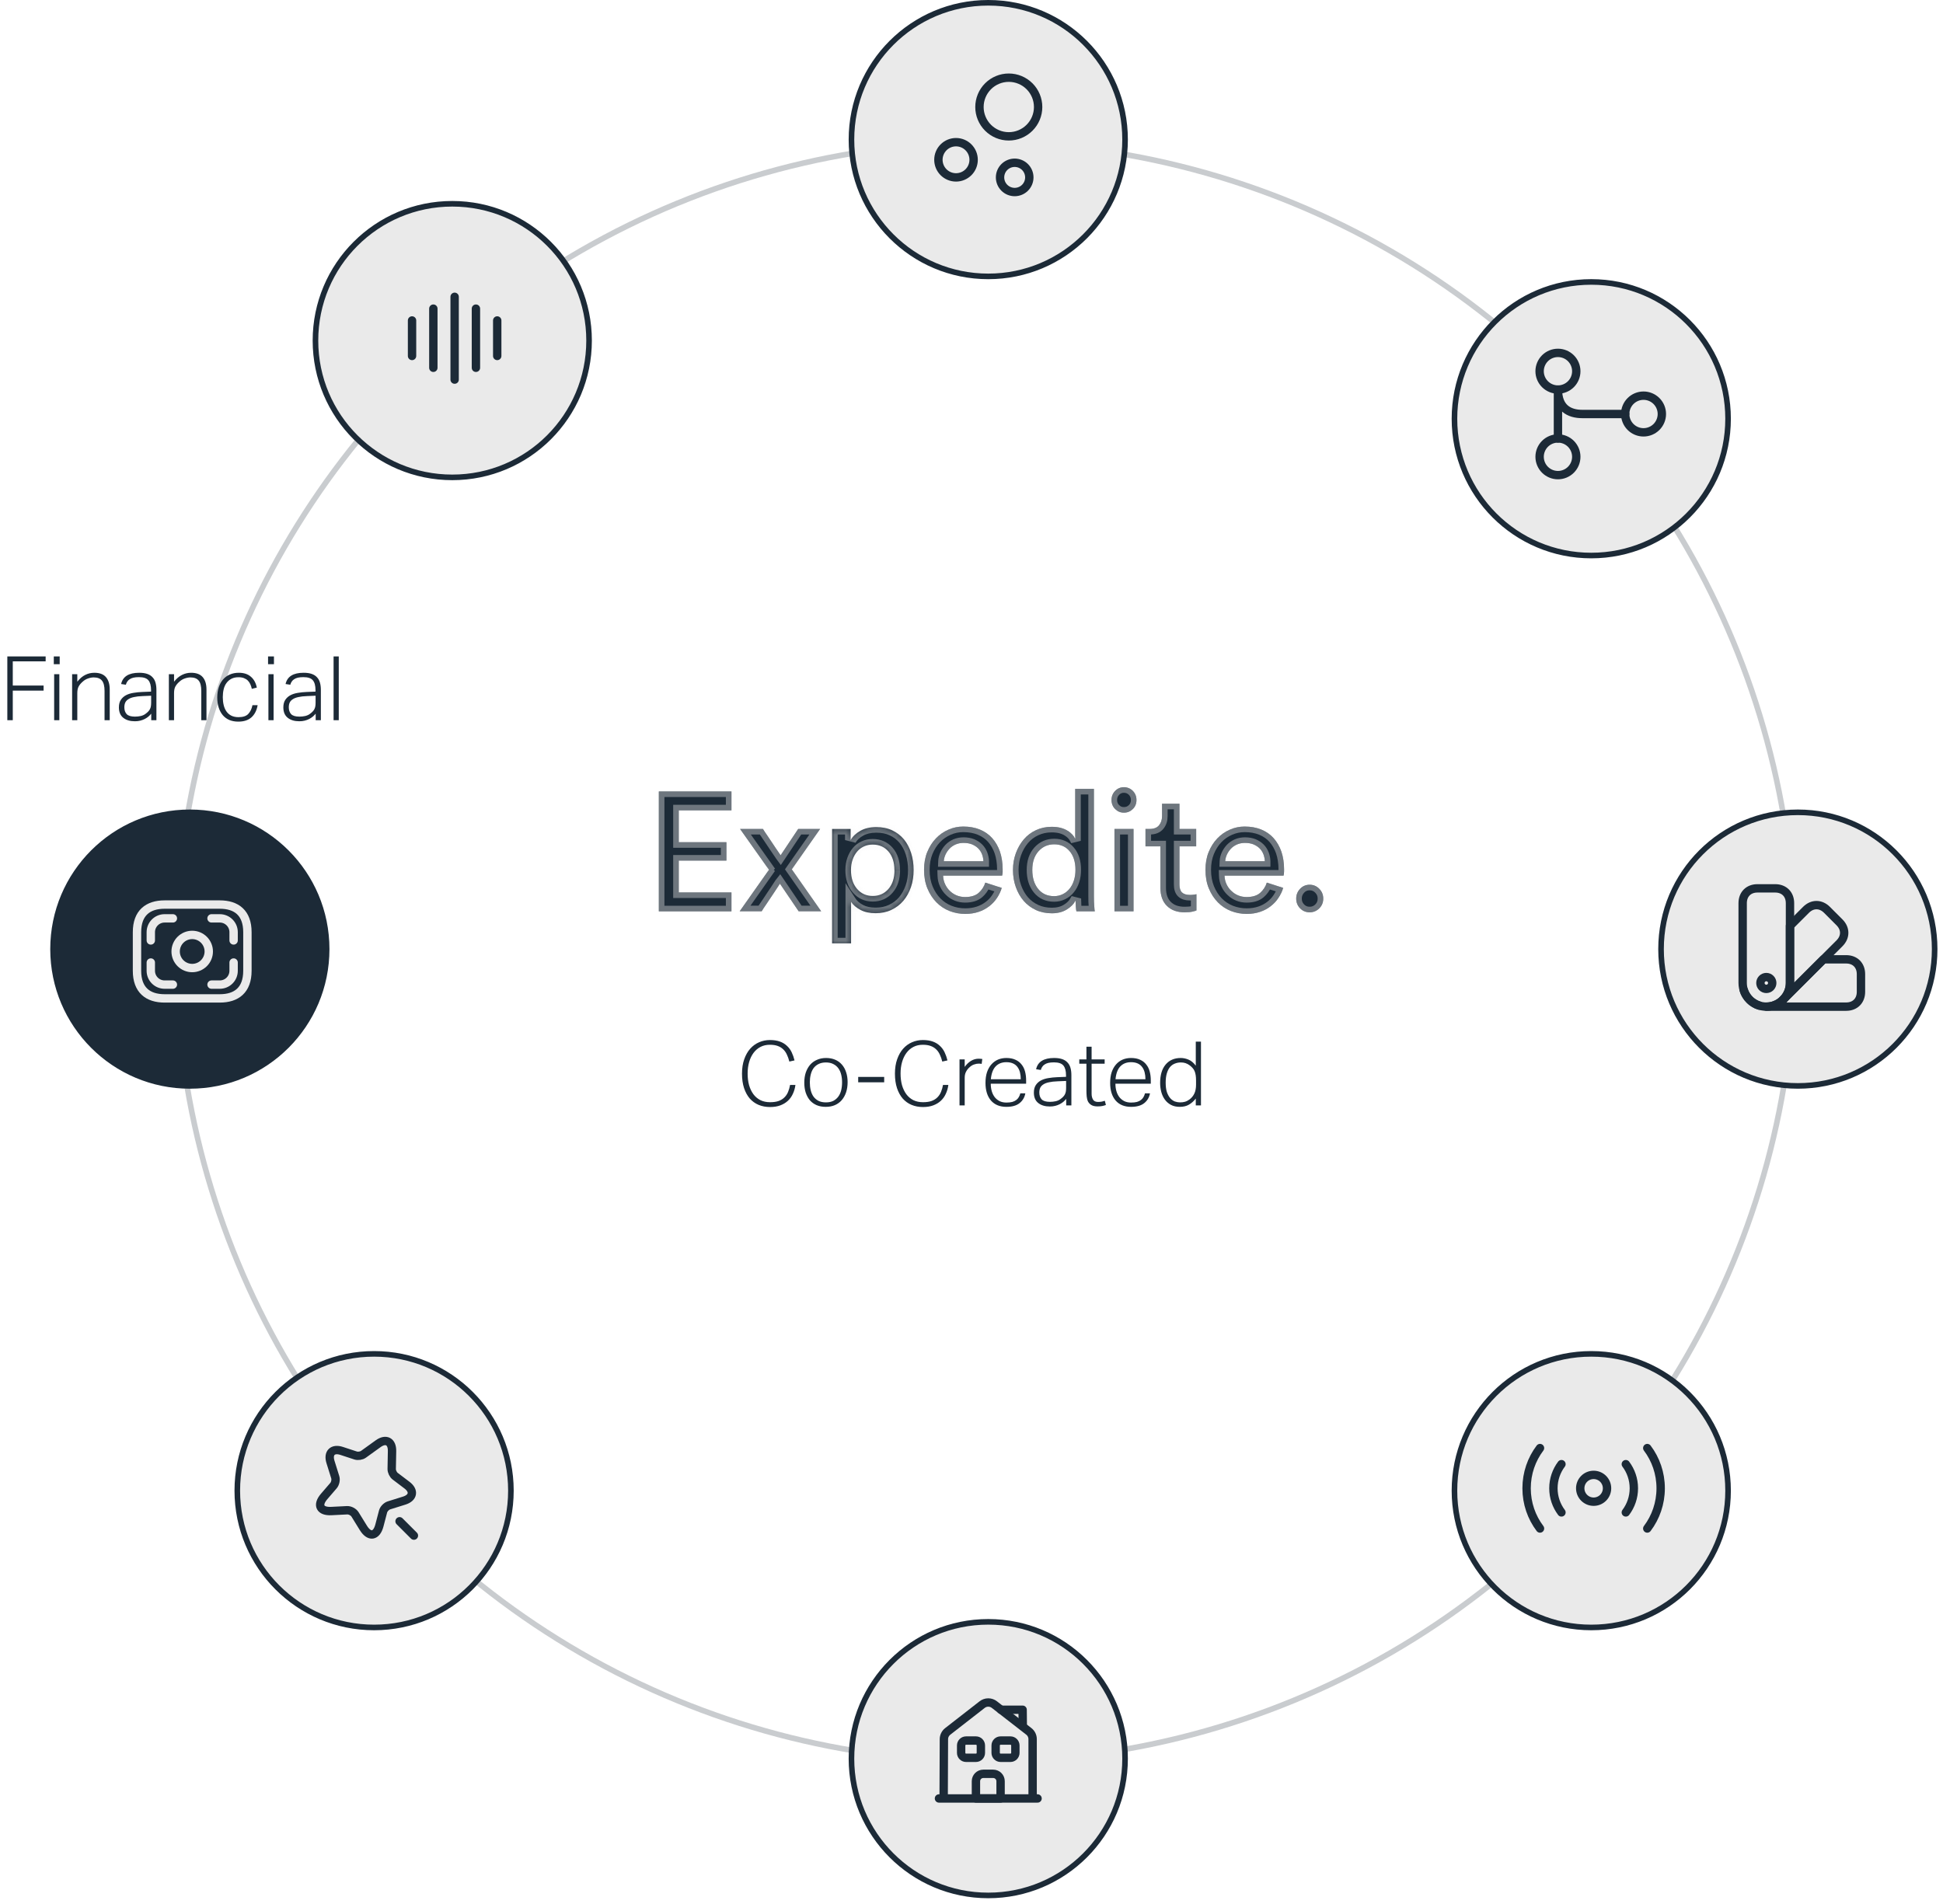 <?xml version="1.0" encoding="UTF-8"?> <svg xmlns="http://www.w3.org/2000/svg" width="348" height="341" viewBox="0 0 348 341" fill="none"><path d="M142.464 194.336C142.389 194.901 142.24 195.424 142.016 195.904C141.803 196.384 141.509 196.8 141.136 197.152C140.763 197.504 140.309 197.781 139.776 197.984C139.243 198.187 138.624 198.288 137.92 198.288C137.173 198.288 136.491 198.16 135.872 197.904C135.264 197.648 134.736 197.269 134.288 196.768C133.851 196.256 133.509 195.632 133.264 194.896C133.019 194.149 132.896 193.291 132.896 192.32C132.896 191.339 133.029 190.475 133.296 189.728C133.563 188.971 133.92 188.341 134.368 187.84C134.827 187.328 135.355 186.944 135.952 186.688C136.56 186.421 137.205 186.288 137.888 186.288C138.581 186.288 139.179 186.379 139.68 186.56C140.181 186.741 140.603 186.997 140.944 187.328C141.296 187.648 141.579 188.032 141.792 188.48C142.005 188.928 142.176 189.413 142.304 189.936L141.376 190.144C141.259 189.675 141.109 189.253 140.928 188.88C140.757 188.507 140.533 188.192 140.256 187.936C139.989 187.68 139.664 187.483 139.28 187.344C138.896 187.205 138.432 187.136 137.888 187.136C137.259 187.136 136.699 187.264 136.208 187.52C135.717 187.776 135.301 188.133 134.96 188.592C134.619 189.051 134.357 189.595 134.176 190.224C133.995 190.853 133.904 191.541 133.904 192.288C133.904 193.045 133.989 193.739 134.16 194.368C134.341 194.987 134.597 195.525 134.928 195.984C135.269 196.443 135.691 196.8 136.192 197.056C136.693 197.301 137.269 197.424 137.92 197.424C138.539 197.424 139.056 197.349 139.472 197.2C139.899 197.04 140.245 196.821 140.512 196.544C140.789 196.267 141.003 195.941 141.152 195.568C141.312 195.184 141.429 194.773 141.504 194.336H142.464ZM147.924 197.456C148.446 197.456 148.889 197.365 149.252 197.184C149.614 196.992 149.913 196.736 150.148 196.416C150.382 196.096 150.553 195.717 150.66 195.28C150.766 194.843 150.82 194.368 150.82 193.856C150.82 193.365 150.766 192.907 150.66 192.48C150.553 192.043 150.382 191.664 150.148 191.344C149.913 191.024 149.614 190.773 149.252 190.592C148.889 190.4 148.446 190.304 147.924 190.304C147.412 190.304 146.969 190.4 146.596 190.592C146.233 190.773 145.934 191.024 145.7 191.344C145.476 191.664 145.31 192.043 145.204 192.48C145.097 192.907 145.044 193.371 145.044 193.872C145.044 194.373 145.097 194.843 145.204 195.28C145.31 195.717 145.476 196.096 145.7 196.416C145.934 196.736 146.233 196.992 146.596 197.184C146.969 197.365 147.412 197.456 147.924 197.456ZM147.891 198.256C147.284 198.256 146.74 198.155 146.26 197.952C145.79 197.749 145.39 197.461 145.06 197.088C144.74 196.704 144.489 196.245 144.308 195.712C144.137 195.179 144.052 194.581 144.052 193.92C144.052 193.248 144.142 192.64 144.324 192.096C144.516 191.552 144.777 191.088 145.108 190.704C145.449 190.32 145.86 190.027 146.34 189.824C146.82 189.611 147.358 189.504 147.956 189.504C148.553 189.504 149.092 189.605 149.572 189.808C150.052 190.011 150.457 190.304 150.788 190.688C151.118 191.061 151.369 191.515 151.54 192.048C151.721 192.581 151.812 193.173 151.812 193.824C151.812 194.496 151.721 195.104 151.54 195.648C151.358 196.192 151.097 196.661 150.756 197.056C150.425 197.44 150.014 197.739 149.524 197.952C149.044 198.155 148.5 198.256 147.891 198.256ZM153.706 192.896H158.362V193.856H153.706V192.896ZM169.855 194.336C169.78 194.901 169.631 195.424 169.407 195.904C169.193 196.384 168.9 196.8 168.527 197.152C168.153 197.504 167.7 197.781 167.167 197.984C166.633 198.187 166.015 198.288 165.311 198.288C164.564 198.288 163.881 198.16 163.263 197.904C162.655 197.648 162.127 197.269 161.679 196.768C161.241 196.256 160.9 195.632 160.655 194.896C160.409 194.149 160.287 193.291 160.287 192.32C160.287 191.339 160.42 190.475 160.687 189.728C160.953 188.971 161.311 188.341 161.759 187.84C162.217 187.328 162.745 186.944 163.343 186.688C163.951 186.421 164.596 186.288 165.279 186.288C165.972 186.288 166.569 186.379 167.071 186.56C167.572 186.741 167.993 186.997 168.335 187.328C168.687 187.648 168.969 188.032 169.183 188.48C169.396 188.928 169.567 189.413 169.695 189.936L168.767 190.144C168.649 189.675 168.5 189.253 168.319 188.88C168.148 188.507 167.924 188.192 167.647 187.936C167.38 187.68 167.055 187.483 166.671 187.344C166.287 187.205 165.823 187.136 165.279 187.136C164.649 187.136 164.089 187.264 163.599 187.52C163.108 187.776 162.692 188.133 162.351 188.592C162.009 189.051 161.748 189.595 161.567 190.224C161.385 190.853 161.295 191.541 161.295 192.288C161.295 193.045 161.38 193.739 161.551 194.368C161.732 194.987 161.988 195.525 162.319 195.984C162.66 196.443 163.081 196.8 163.583 197.056C164.084 197.301 164.66 197.424 165.311 197.424C165.929 197.424 166.447 197.349 166.863 197.2C167.289 197.04 167.636 196.821 167.903 196.544C168.18 196.267 168.393 195.941 168.543 195.568C168.703 195.184 168.82 194.773 168.895 194.336H169.855ZM171.854 189.76H172.782V191.104C173.113 190.635 173.492 190.272 173.918 190.016C174.345 189.76 174.798 189.632 175.278 189.632C175.396 189.632 175.502 189.637 175.598 189.648C175.705 189.648 175.817 189.659 175.934 189.68L175.822 190.56C175.63 190.528 175.454 190.512 175.294 190.512C175.017 190.512 174.734 190.565 174.446 190.672C174.158 190.768 173.886 190.939 173.63 191.184C173.385 191.397 173.182 191.659 173.022 191.968C172.862 192.267 172.782 192.624 172.782 193.04V198H171.854V189.76ZM183.641 195.84C183.513 196.555 183.171 197.136 182.617 197.584C182.062 198.032 181.273 198.256 180.249 198.256C179.065 198.256 178.142 197.877 177.481 197.12C176.83 196.352 176.505 195.301 176.505 193.968C176.505 193.243 176.595 192.603 176.777 192.048C176.969 191.493 177.23 191.029 177.561 190.656C177.902 190.272 178.297 189.984 178.745 189.792C179.203 189.6 179.705 189.504 180.249 189.504C180.889 189.504 181.433 189.611 181.881 189.824C182.329 190.027 182.691 190.309 182.969 190.672C183.257 191.024 183.465 191.445 183.593 191.936C183.721 192.427 183.785 192.955 183.785 193.52V194.112H177.449C177.449 194.581 177.507 195.024 177.625 195.44C177.742 195.845 177.918 196.203 178.153 196.512C178.387 196.811 178.681 197.051 179.033 197.232C179.385 197.403 179.79 197.488 180.249 197.488C180.665 197.488 181.017 197.451 181.305 197.376C181.593 197.291 181.833 197.173 182.025 197.024C182.217 196.875 182.366 196.704 182.473 196.512C182.59 196.309 182.681 196.085 182.745 195.84H183.641ZM182.825 193.312C182.825 192.864 182.777 192.453 182.681 192.08C182.585 191.707 182.435 191.387 182.233 191.12C182.03 190.843 181.763 190.629 181.433 190.48C181.102 190.331 180.707 190.256 180.249 190.256C179.449 190.256 178.809 190.507 178.329 191.008C177.849 191.509 177.561 192.277 177.465 193.312H182.825ZM190.962 196.832C190.823 197.003 190.658 197.173 190.466 197.344C190.274 197.504 190.055 197.648 189.81 197.776C189.564 197.904 189.292 198.005 188.994 198.08C188.706 198.155 188.386 198.192 188.034 198.192C187.17 198.192 186.476 197.984 185.954 197.568C185.431 197.152 185.17 196.533 185.17 195.712C185.17 195.157 185.287 194.704 185.522 194.352C185.756 194 186.066 193.723 186.45 193.52C186.844 193.317 187.287 193.179 187.778 193.104C188.279 193.019 188.796 192.965 189.33 192.944L190.93 192.88V192.624C190.93 191.813 190.77 191.221 190.45 190.848C190.14 190.475 189.58 190.288 188.77 190.288C188.375 190.288 188.039 190.32 187.762 190.384C187.495 190.448 187.271 190.544 187.09 190.672C186.908 190.789 186.764 190.933 186.658 191.104C186.551 191.264 186.471 191.445 186.418 191.648L185.57 191.52C185.868 190.176 186.946 189.504 188.802 189.504C189.378 189.504 189.863 189.573 190.258 189.712C190.652 189.851 190.967 190.053 191.202 190.32C191.447 190.576 191.623 190.896 191.73 191.28C191.836 191.653 191.89 192.085 191.89 192.576V198H190.962V196.832ZM190.946 193.616L189.426 193.68C188.807 193.701 188.29 193.76 187.874 193.856C187.458 193.941 187.122 194.069 186.866 194.24C186.61 194.4 186.423 194.603 186.306 194.848C186.199 195.083 186.146 195.365 186.146 195.696C186.146 196.197 186.284 196.603 186.562 196.912C186.85 197.211 187.346 197.36 188.05 197.36C188.402 197.36 188.748 197.323 189.09 197.248C189.442 197.163 189.73 197.029 189.954 196.848C190.146 196.709 190.3 196.576 190.418 196.448C190.546 196.32 190.647 196.181 190.722 196.032C190.807 195.872 190.866 195.696 190.898 195.504C190.93 195.312 190.946 195.088 190.946 194.832V193.616ZM194.584 190.528H193.304V189.76H194.584V187.488H195.512V189.76H197.848V190.528H195.512V195.92C195.512 196.325 195.597 196.672 195.768 196.96C195.939 197.237 196.237 197.376 196.664 197.376C196.941 197.376 197.176 197.355 197.368 197.312C197.56 197.269 197.731 197.221 197.88 197.168L198.072 197.92C197.912 197.984 197.715 198.043 197.48 198.096C197.256 198.149 196.957 198.176 196.584 198.176C196.115 198.176 195.747 198.096 195.48 197.936C195.213 197.776 195.011 197.568 194.872 197.312C194.744 197.045 194.664 196.741 194.632 196.4C194.6 196.059 194.584 195.701 194.584 195.328V190.528ZM205.969 195.84C205.841 196.555 205.499 197.136 204.945 197.584C204.39 198.032 203.601 198.256 202.577 198.256C201.393 198.256 200.47 197.877 199.809 197.12C199.158 196.352 198.833 195.301 198.833 193.968C198.833 193.243 198.923 192.603 199.105 192.048C199.297 191.493 199.558 191.029 199.889 190.656C200.23 190.272 200.625 189.984 201.073 189.792C201.531 189.6 202.033 189.504 202.577 189.504C203.217 189.504 203.761 189.611 204.209 189.824C204.657 190.027 205.019 190.309 205.297 190.672C205.585 191.024 205.793 191.445 205.921 191.936C206.049 192.427 206.113 192.955 206.113 193.52V194.112H199.777C199.777 194.581 199.835 195.024 199.953 195.44C200.07 195.845 200.246 196.203 200.481 196.512C200.715 196.811 201.009 197.051 201.361 197.232C201.713 197.403 202.118 197.488 202.577 197.488C202.993 197.488 203.345 197.451 203.633 197.376C203.921 197.291 204.161 197.173 204.353 197.024C204.545 196.875 204.694 196.704 204.801 196.512C204.918 196.309 205.009 196.085 205.073 195.84H205.969ZM205.153 193.312C205.153 192.864 205.105 192.453 205.009 192.08C204.913 191.707 204.763 191.387 204.561 191.12C204.358 190.843 204.091 190.629 203.761 190.48C203.43 190.331 203.035 190.256 202.577 190.256C201.777 190.256 201.137 190.507 200.657 191.008C200.177 191.509 199.889 192.277 199.793 193.312H205.153ZM214.17 196.768C213.818 197.227 213.413 197.589 212.954 197.856C212.506 198.123 211.957 198.256 211.306 198.256C210.698 198.256 210.17 198.139 209.722 197.904C209.285 197.669 208.922 197.355 208.634 196.96C208.346 196.565 208.133 196.112 207.994 195.6C207.855 195.077 207.786 194.533 207.786 193.968C207.786 192.56 208.111 191.467 208.762 190.688C209.423 189.899 210.33 189.504 211.482 189.504C211.93 189.504 212.389 189.6 212.858 189.792C213.327 189.984 213.765 190.347 214.17 190.88V186.576H215.098V198H214.17V196.768ZM214.218 193.552C214.218 193.179 214.197 192.859 214.154 192.592C214.111 192.315 214.047 192.075 213.962 191.872C213.877 191.659 213.759 191.472 213.61 191.312C213.471 191.152 213.306 190.997 213.114 190.848C212.858 190.656 212.602 190.517 212.346 190.432C212.101 190.347 211.818 190.304 211.498 190.304C211.103 190.304 210.741 190.373 210.41 190.512C210.079 190.64 209.791 190.848 209.546 191.136C209.311 191.424 209.125 191.797 208.986 192.256C208.847 192.715 208.778 193.275 208.778 193.936C208.778 194.608 208.853 195.173 209.002 195.632C209.162 196.08 209.365 196.443 209.61 196.72C209.855 196.987 210.127 197.179 210.426 197.296C210.735 197.403 211.045 197.456 211.354 197.456C211.685 197.456 211.978 197.419 212.234 197.344C212.501 197.269 212.773 197.131 213.05 196.928C213.423 196.651 213.711 196.299 213.914 195.872C214.117 195.445 214.218 194.912 214.218 194.272V193.552Z" fill="#1C2A37"></path><path d="M118 141.76V163.239H131.008V159.849H121.57V154.147H130.108V150.852H121.57V145.15H131.008V141.76H118Z" fill="#1C2A37"></path><path d="M121.07 159.849V160.349H121.57H130.508V162.739H118.5V142.26H130.508V144.65H121.57H121.07V145.15V150.852V151.352H121.57H129.608V153.647H121.57H121.07V154.147V159.849Z" stroke="#EAEAEA" stroke-opacity="0.4"></path><path d="M137.715 155.779L132.545 148.476H136.644C136.69 148.556 136.783 148.714 136.954 148.967C137.125 149.205 137.311 149.49 137.528 149.807C137.746 150.124 137.979 150.472 138.227 150.852C138.475 151.232 138.708 151.581 138.925 151.898C139.143 152.215 139.345 152.5 139.5 152.737C139.671 152.975 139.764 153.133 139.81 153.197L142.961 148.476H146.889L141.813 155.715L147.075 163.223H143.039L139.686 158.281C139.624 158.36 139.515 158.535 139.36 158.788C139.205 159.042 139.003 159.327 138.786 159.659C138.553 159.992 138.32 160.356 138.056 160.752C137.792 161.148 137.559 161.513 137.327 161.845C137.094 162.178 136.907 162.479 136.737 162.716C136.566 162.97 136.473 163.144 136.426 163.223H132.483L137.746 155.763L137.715 155.779Z" fill="#1C2A37"></path><path d="M140.226 153.474L143.229 148.976H145.928L141.403 155.428L141.202 155.715L141.403 156.002L146.114 162.723H143.304L140.1 158L139.715 157.434L139.293 157.973C139.208 158.081 139.081 158.287 138.934 158.527C138.844 158.674 138.744 158.822 138.629 158.993C138.55 159.109 138.465 159.236 138.372 159.379C138.213 159.606 138.051 159.852 137.884 160.105C137.804 160.227 137.723 160.351 137.64 160.475C137.549 160.611 137.464 160.741 137.382 160.865C137.219 161.113 137.069 161.341 136.917 161.558C136.799 161.727 136.692 161.888 136.597 162.032L136.591 162.04C136.493 162.189 136.409 162.315 136.331 162.425L136.326 162.431L136.322 162.437C136.249 162.545 136.188 162.642 136.139 162.723H133.448L138.154 156.051L137.841 155.689L138.123 155.49L133.512 148.976H136.363C136.41 149.052 136.469 149.142 136.539 149.247L136.544 149.253L136.548 149.259C136.652 149.404 136.759 149.562 136.879 149.74C136.952 149.849 137.03 149.965 137.116 150.09L137.528 149.807L137.116 150.09C137.331 150.403 137.562 150.748 137.808 151.126C138.058 151.509 138.293 151.86 138.513 152.181C138.586 152.287 138.656 152.388 138.722 152.483C138.858 152.68 138.979 152.855 139.081 153.011L139.087 153.02L139.094 153.029C139.173 153.14 139.235 153.232 139.283 153.306C139.292 153.32 139.302 153.334 139.311 153.349C139.345 153.401 139.381 153.457 139.407 153.493L139.83 154.068L140.226 153.474Z" stroke="#EAEAEA" stroke-opacity="0.4"></path><mask id="path-6-inside-1_524_6983" fill="white"><path d="M149.031 168.989V148.476H152.353V150.472C152.71 149.823 153.284 149.268 154.076 148.825C154.868 148.366 155.83 148.144 156.948 148.144C158.019 148.144 158.966 148.334 159.804 148.73C160.642 149.126 161.325 149.664 161.9 150.346C162.459 151.027 162.893 151.85 163.188 152.785C163.483 153.719 163.638 154.733 163.638 155.826C163.638 156.919 163.483 157.965 163.157 158.899C162.831 159.834 162.381 160.657 161.791 161.354C161.201 162.051 160.472 162.59 159.633 162.986C158.795 163.382 157.864 163.572 156.824 163.572C155.784 163.572 154.868 163.382 154.123 162.986C153.378 162.59 152.803 162.115 152.431 161.544V168.973H149.016L149.031 168.989ZM160.192 155.842C160.192 154.448 159.835 153.339 159.121 152.516C158.407 151.692 157.476 151.28 156.296 151.28C155.722 151.28 155.194 151.391 154.728 151.613C154.247 151.834 153.843 152.135 153.517 152.531C153.176 152.927 152.912 153.403 152.71 153.973C152.508 154.543 152.415 155.161 152.415 155.858C152.415 157.268 152.788 158.392 153.517 159.232C154.247 160.071 155.178 160.483 156.311 160.483C157.445 160.483 158.392 160.071 159.121 159.232C159.851 158.392 160.208 157.268 160.208 155.858"></path></mask><path d="M149.031 168.989V148.476H152.353V150.472C152.71 149.823 153.284 149.268 154.076 148.825C154.868 148.366 155.83 148.144 156.948 148.144C158.019 148.144 158.966 148.334 159.804 148.73C160.642 149.126 161.325 149.664 161.9 150.346C162.459 151.027 162.893 151.85 163.188 152.785C163.483 153.719 163.638 154.733 163.638 155.826C163.638 156.919 163.483 157.965 163.157 158.899C162.831 159.834 162.381 160.657 161.791 161.354C161.201 162.051 160.472 162.59 159.633 162.986C158.795 163.382 157.864 163.572 156.824 163.572C155.784 163.572 154.868 163.382 154.123 162.986C153.378 162.59 152.803 162.115 152.431 161.544V168.973H149.016L149.031 168.989ZM160.192 155.842C160.192 154.448 159.835 153.339 159.121 152.516C158.407 151.692 157.476 151.28 156.296 151.28C155.722 151.28 155.194 151.391 154.728 151.613C154.247 151.834 153.843 152.135 153.517 152.531C153.176 152.927 152.912 153.403 152.71 153.973C152.508 154.543 152.415 155.161 152.415 155.858C152.415 157.268 152.788 158.392 153.517 159.232C154.247 160.071 155.178 160.483 156.311 160.483C157.445 160.483 158.392 160.071 159.121 159.232C159.851 158.392 160.208 157.268 160.208 155.858" fill="#1C2A37"></path><path d="M149.031 168.989L148.317 169.689L150.031 171.438V168.989H149.031ZM149.031 148.476V147.476H148.031V148.476H149.031ZM152.353 148.476H153.353V147.476H152.353V148.476ZM152.353 150.472H151.353L153.229 150.954L152.353 150.472ZM154.076 148.825L154.565 149.697L154.571 149.694L154.578 149.69L154.076 148.825ZM161.9 150.346L162.673 149.711L162.664 149.701L161.9 150.346ZM152.431 161.544L153.268 160.997L151.431 158.185V161.544H152.431ZM152.431 168.973V169.973H153.431V168.973H152.431ZM149.016 168.973V167.973H146.635L148.301 169.673L149.016 168.973ZM154.728 151.613L155.147 152.521L155.158 152.516L154.728 151.613ZM153.517 152.531L154.275 153.185L154.282 153.176L154.289 153.167L153.517 152.531ZM150.031 168.989V148.476H148.031V168.989H150.031ZM149.031 149.476H152.353V147.476H149.031V149.476ZM151.353 148.476V150.472H153.353V148.476H151.353ZM153.229 150.954C153.48 150.498 153.904 150.067 154.565 149.697L153.587 147.952C152.664 148.47 151.94 149.148 151.477 149.991L153.229 150.954ZM154.578 149.69C155.182 149.34 155.96 149.144 156.948 149.144V147.144C155.7 147.144 154.554 147.392 153.574 147.96L154.578 149.69ZM156.948 149.144C157.899 149.144 158.695 149.312 159.377 149.634L160.231 147.826C159.237 147.356 158.139 147.144 156.948 147.144V149.144ZM159.377 149.634C160.081 149.967 160.65 150.415 161.135 150.99L162.664 149.701C162.001 148.914 161.204 148.285 160.231 147.826L159.377 149.634ZM161.127 150.98C161.596 151.552 161.974 152.259 162.235 153.086L164.142 152.484C163.813 151.442 163.321 150.502 162.673 149.711L161.127 150.98ZM162.235 153.086C162.497 153.917 162.638 154.829 162.638 155.826H164.638C164.638 154.637 164.469 153.522 164.142 152.484L162.235 153.086ZM162.638 155.826C162.638 156.827 162.496 157.759 162.213 158.57L164.101 159.228C164.47 158.17 164.638 157.011 164.638 155.826H162.638ZM162.213 158.57C161.921 159.406 161.527 160.118 161.028 160.708L162.554 162C163.235 161.197 163.741 160.261 164.101 159.228L162.213 158.57ZM161.028 160.708C160.539 161.286 159.928 161.74 159.206 162.082L160.061 163.89C161.015 163.439 161.863 162.817 162.554 162L161.028 160.708ZM159.206 162.082C158.521 162.405 157.739 162.572 156.824 162.572V164.572C157.989 164.572 159.07 164.358 160.061 163.89L159.206 162.082ZM156.824 162.572C155.899 162.572 155.155 162.402 154.592 162.103L153.653 163.869C154.58 164.361 155.668 164.572 156.824 164.572V162.572ZM154.592 162.103C153.946 161.759 153.521 161.385 153.268 160.997L151.594 162.091C152.085 162.844 152.809 163.42 153.653 163.869L154.592 162.103ZM151.431 161.544V168.973H153.431V161.544H151.431ZM152.431 167.973H149.016V169.973H152.431V167.973ZM148.301 169.673L148.317 169.689L149.745 168.289L149.73 168.273L148.301 169.673ZM161.192 155.842C161.192 154.276 160.788 152.912 159.877 151.861L158.366 153.171C158.882 153.766 159.192 154.62 159.192 155.842H161.192ZM159.877 151.861C158.959 150.801 157.743 150.28 156.296 150.28V152.28C157.208 152.28 157.856 152.582 158.366 153.171L159.877 151.861ZM156.296 150.28C155.592 150.28 154.915 150.416 154.298 150.71L155.158 152.516C155.473 152.366 155.851 152.28 156.296 152.28V150.28ZM154.31 150.705C153.704 150.984 153.175 151.373 152.745 151.896L154.289 153.167C154.511 152.898 154.79 152.685 155.147 152.521L154.31 150.705ZM152.76 151.878C152.324 152.384 152.003 152.974 151.767 153.639L153.653 154.306C153.821 153.832 154.028 153.47 154.275 153.185L152.76 151.878ZM151.767 153.639C151.521 154.336 151.415 155.07 151.415 155.858H153.415C153.415 155.252 153.496 154.75 153.653 154.306L151.767 153.639ZM151.415 155.858C151.415 157.447 151.839 158.825 152.763 159.888L154.272 158.576C153.737 157.96 153.415 157.088 153.415 155.858H151.415ZM152.763 159.888C153.689 160.954 154.9 161.483 156.311 161.483V159.483C155.456 159.483 154.804 159.188 154.272 158.576L152.763 159.888ZM156.311 161.483C157.718 161.483 158.946 160.958 159.876 159.888L158.366 158.576C157.837 159.185 157.171 159.483 156.311 159.483V161.483ZM159.876 159.888C160.805 158.819 161.208 157.437 161.208 155.858H159.208C159.208 157.098 158.897 157.966 158.366 158.576L159.876 159.888Z" fill="#EAEAEA" fill-opacity="0.4" mask="url(#path-6-inside-1_524_6983)"></path><path d="M179.425 159.026C179.223 159.675 178.944 160.277 178.556 160.847C178.183 161.418 177.718 161.909 177.159 162.336C176.6 162.764 175.979 163.097 175.265 163.334C174.551 163.572 173.759 163.699 172.89 163.699C171.896 163.699 170.965 163.524 170.065 163.176C169.18 162.827 168.388 162.305 167.721 161.624C167.053 160.942 166.51 160.119 166.106 159.137C165.703 158.155 165.501 157.046 165.501 155.795C165.501 154.622 165.687 153.561 166.075 152.611C166.463 151.66 166.976 150.852 167.628 150.171C168.28 149.49 169.025 148.968 169.878 148.603C170.732 148.223 171.617 148.049 172.517 148.049C173.62 148.049 174.613 148.223 175.498 148.587C176.383 148.952 177.128 149.474 177.718 150.14C178.308 150.805 178.773 151.613 179.099 152.547C179.41 153.482 179.58 154.543 179.58 155.715C179.58 156 179.58 156.238 179.549 156.46C179.534 156.666 179.503 156.792 179.487 156.84H168.916C168.932 157.41 169.056 157.917 169.273 158.376C169.49 158.836 169.77 159.248 170.127 159.58C170.484 159.929 170.887 160.198 171.353 160.388C171.819 160.578 172.316 160.673 172.859 160.673C173.914 160.673 174.722 160.42 175.281 159.929C175.839 159.438 176.243 158.82 176.476 158.091L179.379 159.026H179.425ZM176.134 154.242C176.119 153.815 176.026 153.403 175.886 153.023C175.731 152.627 175.513 152.278 175.218 151.977C174.923 151.676 174.551 151.439 174.116 151.248C173.682 151.074 173.169 150.979 172.58 150.979C172.052 150.979 171.57 151.074 171.136 151.264C170.717 151.454 170.344 151.708 170.049 152.025C169.754 152.341 169.521 152.69 169.335 153.086C169.164 153.482 169.056 153.862 169.04 154.258H176.134V154.242Z" fill="#1C2A37"></path><path d="M176.775 158.713L178.779 159.358C178.612 159.782 178.404 160.182 178.143 160.566L178.142 160.566L178.137 160.574C177.798 161.093 177.373 161.543 176.855 161.939C176.34 162.333 175.769 162.64 175.107 162.86C174.448 163.079 173.71 163.199 172.89 163.199C171.958 163.199 171.088 163.036 170.247 162.71C169.427 162.387 168.695 161.904 168.078 161.274C167.458 160.641 166.949 159.872 166.569 158.947C166.194 158.034 166.001 156.992 166.001 155.795C166.001 154.675 166.179 153.68 166.538 152.8C166.905 151.902 167.385 151.148 167.989 150.517C168.596 149.883 169.286 149.4 170.075 149.063L170.075 149.063L170.082 149.06C170.868 148.71 171.683 148.549 172.517 148.549C173.567 148.549 174.494 148.715 175.307 149.05C176.127 149.387 176.807 149.867 177.344 150.471C177.885 151.083 178.319 151.831 178.626 152.709C178.917 153.587 179.08 154.593 179.08 155.715C179.08 155.982 179.08 156.172 179.061 156.34H168.916H168.402L168.416 156.854C168.434 157.491 168.573 158.066 168.821 158.59C169.059 159.092 169.371 159.558 169.782 159.942C170.182 160.332 170.638 160.636 171.164 160.851C171.694 161.067 172.255 161.173 172.859 161.173C173.989 161.173 174.931 160.902 175.611 160.304C176.114 159.862 176.506 159.327 176.775 158.713ZM176.634 154.242V154.233L176.634 154.224C176.616 153.736 176.51 153.272 176.355 152.85L176.355 152.85L176.351 152.84C176.174 152.387 175.922 151.98 175.576 151.627C175.225 151.27 174.794 150.999 174.317 150.79L174.31 150.787L174.302 150.784C173.8 150.583 173.223 150.479 172.58 150.479C171.991 150.479 171.44 150.586 170.936 150.806L170.935 150.806L170.929 150.809C170.46 151.022 170.03 151.311 169.683 151.684C169.352 152.04 169.09 152.432 168.883 152.873L168.879 152.88L168.876 152.888C168.69 153.319 168.559 153.762 168.541 154.238L168.52 154.758H169.04H176.134H176.634V154.258V154.242Z" stroke="#EAEAEA" stroke-opacity="0.4"></path><path d="M195.926 160.546C195.926 161.212 195.942 161.798 195.988 162.305C196.019 162.812 196.05 163.128 196.082 163.239H192.791C192.744 163.081 192.713 162.796 192.682 162.384C192.651 161.972 192.635 161.624 192.635 161.323C192.294 161.956 191.766 162.479 191.037 162.922C190.307 163.366 189.422 163.588 188.398 163.588C187.373 163.588 186.395 163.398 185.541 163.002C184.688 162.606 183.958 162.067 183.353 161.37C182.747 160.673 182.282 159.85 181.94 158.899C181.598 157.949 181.428 156.919 181.428 155.81C181.428 154.765 181.598 153.767 181.94 152.832C182.282 151.898 182.747 151.074 183.353 150.361C183.958 149.649 184.688 149.094 185.541 148.698C186.395 148.302 187.327 148.096 188.336 148.096C188.972 148.096 189.531 148.16 189.996 148.286C190.462 148.413 190.881 148.587 191.223 148.809C191.564 149.015 191.844 149.253 192.061 149.49C192.278 149.728 192.449 149.981 192.573 150.219V141.301H195.926V160.546ZM184.889 155.826C184.889 157.236 185.246 158.376 185.945 159.232C186.643 160.087 187.59 160.515 188.786 160.515C189.345 160.515 189.857 160.404 190.338 160.166C190.819 159.929 191.223 159.612 191.549 159.2C191.89 158.788 192.154 158.297 192.34 157.711C192.527 157.141 192.62 156.491 192.62 155.795C192.62 154.385 192.263 153.26 191.564 152.452C190.866 151.629 189.95 151.233 188.817 151.233C187.684 151.233 186.752 151.644 186.007 152.468C185.262 153.292 184.889 154.416 184.889 155.826Z" fill="#1C2A37"></path><path d="M193.073 150.219V141.801H195.426V160.546C195.426 161.214 195.442 161.815 195.49 162.343C195.499 162.49 195.508 162.622 195.517 162.739H193.215C193.204 162.633 193.192 162.503 193.181 162.346C193.15 161.942 193.135 161.607 193.135 161.323L192.195 161.085C191.904 161.625 191.447 162.088 190.777 162.495C190.14 162.882 189.35 163.088 188.398 163.088C187.433 163.088 186.529 162.909 185.752 162.548C184.958 162.18 184.287 161.683 183.73 161.042C183.17 160.398 182.734 159.63 182.411 158.73C182.09 157.839 181.928 156.867 181.928 155.81C181.928 154.82 182.089 153.88 182.41 153.004C182.733 152.119 183.17 151.348 183.734 150.685C184.292 150.028 184.963 149.518 185.752 149.152C186.537 148.787 187.397 148.596 188.336 148.596C188.941 148.596 189.454 148.657 189.865 148.769C190.295 148.886 190.663 149.042 190.95 149.228L190.957 149.233L190.965 149.237C191.264 149.418 191.506 149.625 191.692 149.828C191.879 150.032 192.025 150.249 192.13 150.45L193.073 150.219ZM184.389 155.826C184.389 157.32 184.769 158.582 185.558 159.548C186.36 160.53 187.454 161.015 188.786 161.015C189.414 161.015 190.003 160.889 190.559 160.615C191.1 160.348 191.562 159.987 191.937 159.515C192.322 159.05 192.613 158.502 192.816 157.865C193.021 157.236 193.12 156.534 193.12 155.795C193.12 154.304 192.742 153.051 191.944 152.127C191.142 151.183 190.082 150.733 188.817 150.733C187.544 150.733 186.478 151.203 185.636 152.133C184.787 153.072 184.389 154.328 184.389 155.826Z" stroke="#EAEAEA" stroke-opacity="0.4"></path><path d="M199.077 143.297C199.077 142.647 199.294 142.109 199.729 141.665C200.164 141.222 200.692 141 201.297 141C201.902 141 202.461 141.222 202.896 141.665C203.33 142.109 203.548 142.647 203.548 143.297C203.548 143.946 203.33 144.485 202.896 144.912C202.461 145.34 201.933 145.562 201.297 145.562C200.661 145.562 200.164 145.34 199.729 144.912C199.294 144.485 199.077 143.93 199.077 143.297ZM199.605 148.476H203.02V163.239H199.605V148.476Z" fill="#1C2A37"></path><path d="M199.577 143.297C199.577 142.773 199.746 142.362 200.086 142.015C200.428 141.666 200.828 141.5 201.297 141.5C201.774 141.5 202.202 141.672 202.539 142.015C202.878 142.362 203.048 142.773 203.048 143.297C203.048 143.822 202.878 144.229 202.545 144.556C202.204 144.892 201.802 145.062 201.297 145.062C200.799 145.062 200.426 144.897 200.08 144.556C199.749 144.23 199.577 143.808 199.577 143.297ZM200.105 148.976H202.52V162.739H200.105V148.976Z" stroke="#EAEAEA" stroke-opacity="0.4"></path><path d="M211.247 148.477H214.243V151.597H211.247V158.44C211.247 159.089 211.402 159.564 211.697 159.85C211.992 160.135 212.458 160.293 213.094 160.293C213.327 160.293 213.576 160.293 213.808 160.246C214.041 160.214 214.197 160.198 214.29 160.166V163.081C214.197 163.128 213.979 163.192 213.638 163.271C213.296 163.366 212.815 163.414 212.179 163.414C210.828 163.414 209.772 163.033 208.996 162.257C208.22 161.497 207.832 160.404 207.832 159.01V151.597H205.162V148.477H205.907C206.683 148.477 207.242 148.255 207.599 147.811C207.956 147.368 208.127 146.829 208.127 146.18V143.962H211.247V148.477Z" fill="#1C2A37"></path><path d="M210.747 148.477V148.977H211.247H213.743V151.097H211.247H210.747V151.597V158.44C210.747 159.152 210.915 159.789 211.35 160.209C211.772 160.617 212.384 160.793 213.094 160.793L213.113 160.793C213.303 160.793 213.546 160.793 213.79 160.756V162.719C213.715 162.739 213.626 162.76 213.525 162.784L213.514 162.786L213.504 162.789C213.227 162.866 212.799 162.914 212.179 162.914C210.927 162.914 210.011 162.564 209.35 161.904L209.35 161.904L209.346 161.9C208.692 161.259 208.332 160.311 208.332 159.01V151.597V151.097H207.832H205.662V148.977H205.907C206.778 148.977 207.506 148.724 207.989 148.125C208.429 147.578 208.627 146.923 208.627 146.18V144.462H210.747V148.477Z" stroke="#EAEAEA" stroke-opacity="0.4"></path><path d="M229.829 159.026C229.627 159.675 229.347 160.277 228.959 160.847C228.587 161.418 228.121 161.909 227.562 162.336C227.003 162.764 226.382 163.097 225.668 163.334C224.954 163.572 224.163 163.699 223.293 163.699C222.3 163.699 221.368 163.524 220.468 163.176C219.583 162.827 218.792 162.305 218.124 161.624C217.457 160.942 216.913 160.119 216.51 159.137C216.106 158.155 215.904 157.046 215.904 155.795C215.904 154.622 216.091 153.561 216.479 152.611C216.867 151.66 217.379 150.852 218.031 150.171C218.683 149.49 219.428 148.968 220.282 148.603C221.136 148.223 222.02 148.049 222.921 148.049C224.023 148.049 225.016 148.223 225.901 148.587C226.786 148.952 227.531 149.474 228.121 150.14C228.711 150.805 229.177 151.613 229.503 152.547C229.813 153.482 229.984 154.543 229.984 155.715C229.984 156 229.984 156.238 229.953 156.46C229.937 156.666 229.906 156.792 229.891 156.84H219.319C219.335 157.41 219.459 157.917 219.676 158.376C219.894 158.836 220.173 159.248 220.546 159.58C220.903 159.929 221.306 160.198 221.772 160.388C222.238 160.578 222.734 160.673 223.278 160.673C224.333 160.673 225.141 160.42 225.699 159.929C226.258 159.438 226.662 158.82 226.895 158.091L229.797 159.026H229.829ZM226.538 154.242C226.522 153.815 226.429 153.403 226.289 153.023C226.134 152.627 225.917 152.278 225.622 151.977C225.327 151.676 224.954 151.439 224.52 151.248C224.085 151.074 223.573 150.979 222.983 150.979C222.455 150.979 221.974 151.074 221.539 151.264C221.12 151.454 220.747 151.708 220.453 152.025C220.158 152.341 219.925 152.69 219.738 153.086C219.568 153.482 219.459 153.862 219.444 154.258H226.538V154.242Z" fill="#1C2A37"></path><path d="M227.194 158.713L229.184 159.354C229.017 159.779 228.808 160.181 228.546 160.566L228.546 160.566L228.541 160.574C228.201 161.093 227.776 161.543 227.258 161.939C226.744 162.333 226.172 162.64 225.51 162.86C224.852 163.079 224.114 163.199 223.293 163.199C222.361 163.199 221.491 163.036 220.65 162.71C219.831 162.387 219.099 161.904 218.481 161.274C217.861 160.641 217.353 159.872 216.972 158.947C216.597 158.034 216.404 156.992 216.404 155.795C216.404 154.675 216.582 153.68 216.942 152.8C217.308 151.902 217.788 151.148 218.392 150.517C218.999 149.883 219.689 149.4 220.478 149.063L220.478 149.063L220.485 149.06C221.272 148.71 222.087 148.549 222.921 148.549C223.97 148.549 224.897 148.715 225.711 149.05C226.53 149.387 227.211 149.867 227.747 150.471C228.289 151.083 228.723 151.831 229.029 152.709C229.32 153.587 229.484 154.593 229.484 155.715C229.484 155.982 229.483 156.172 229.464 156.34H219.319H218.806L218.82 156.854C218.837 157.491 218.977 158.066 219.224 158.59C219.461 159.091 219.775 159.56 220.204 159.946C220.604 160.334 221.059 160.637 221.583 160.851C222.113 161.067 222.674 161.173 223.278 161.173C224.408 161.173 225.349 160.902 226.029 160.304C226.533 159.862 226.924 159.327 227.194 158.713ZM227.038 154.242V154.233L227.037 154.224C227.02 153.736 226.914 153.272 226.759 152.85L226.759 152.85L226.755 152.84C226.577 152.387 226.325 151.98 225.979 151.627C225.628 151.27 225.198 150.999 224.72 150.79L224.713 150.787L224.706 150.784C224.203 150.583 223.626 150.479 222.983 150.479C222.394 150.479 221.843 150.586 221.339 150.806L221.339 150.806L221.333 150.809C220.864 151.022 220.434 151.311 220.087 151.684C219.755 152.04 219.493 152.432 219.286 152.873L219.283 152.88L219.279 152.888C219.093 153.319 218.963 153.762 218.944 154.238L218.924 154.758H219.444H226.538H227.038V154.258V154.242Z" stroke="#EAEAEA" stroke-opacity="0.4"></path><path d="M232.157 160.958C232.157 160.277 232.39 159.691 232.856 159.2C233.321 158.709 233.896 158.471 234.563 158.471C235.231 158.471 235.805 158.709 236.286 159.2C236.768 159.691 237 160.277 237 160.958C237 161.639 236.768 162.225 236.286 162.701C235.805 163.176 235.231 163.413 234.563 163.413C233.896 163.413 233.321 163.176 232.856 162.701C232.39 162.225 232.157 161.639 232.157 160.958Z" fill="#1C2A37"></path><path d="M232.657 160.958C232.657 160.404 232.842 159.942 233.219 159.544C233.587 159.155 234.029 158.971 234.563 158.971C235.096 158.971 235.542 159.155 235.929 159.55C236.317 159.946 236.5 160.405 236.5 160.958C236.5 161.513 236.316 161.968 235.935 162.345C235.546 162.729 235.097 162.913 234.563 162.913C234.028 162.913 233.583 162.728 233.213 162.351C232.842 161.973 232.657 161.514 232.657 160.958Z" stroke="#EAEAEA" stroke-opacity="0.4"></path><circle cx="176.5" cy="170.5" r="145" stroke="#788188" stroke-opacity="0.4"></circle><path d="M1.312 117.576H8.176V118.456H2.288V122.792H7.808V123.704H2.288V129H1.312V117.576ZM9.699 120.76H10.627V129H9.699V120.76ZM9.635 117.576H10.691V118.968H9.635V117.576ZM12.917 120.76H13.845V122.104C14.293 121.539 14.768 121.133 15.269 120.888C15.781 120.632 16.325 120.504 16.901 120.504C17.84 120.504 18.533 120.765 18.981 121.288C19.429 121.811 19.653 122.552 19.653 123.512V129H18.725V123.768C18.725 122.904 18.57 122.285 18.261 121.912C17.951 121.528 17.461 121.336 16.789 121.336C16.469 121.336 16.128 121.4 15.765 121.528C15.413 121.645 15.093 121.837 14.805 122.104C14.485 122.381 14.245 122.669 14.085 122.968C13.925 123.256 13.845 123.656 13.845 124.168V129H12.917V120.76ZM27.087 127.832C26.948 128.003 26.783 128.173 26.591 128.344C26.399 128.504 26.18 128.648 25.935 128.776C25.689 128.904 25.417 129.005 25.119 129.08C24.831 129.155 24.511 129.192 24.159 129.192C23.295 129.192 22.601 128.984 22.079 128.568C21.556 128.152 21.295 127.533 21.295 126.712C21.295 126.157 21.412 125.704 21.647 125.352C21.881 125 22.191 124.723 22.575 124.52C22.969 124.317 23.412 124.179 23.903 124.104C24.404 124.019 24.921 123.965 25.455 123.944L27.055 123.88V123.624C27.055 122.813 26.895 122.221 26.575 121.848C26.265 121.475 25.705 121.288 24.895 121.288C24.5 121.288 24.164 121.32 23.887 121.384C23.62 121.448 23.396 121.544 23.215 121.672C23.033 121.789 22.889 121.933 22.783 122.104C22.676 122.264 22.596 122.445 22.543 122.648L21.695 122.52C21.993 121.176 23.071 120.504 24.927 120.504C25.503 120.504 25.988 120.573 26.383 120.712C26.777 120.851 27.092 121.053 27.327 121.32C27.572 121.576 27.748 121.896 27.855 122.28C27.961 122.653 28.015 123.085 28.015 123.576V129H27.087V127.832ZM27.071 124.616L25.551 124.68C24.932 124.701 24.415 124.76 23.999 124.856C23.583 124.941 23.247 125.069 22.991 125.24C22.735 125.4 22.548 125.603 22.431 125.848C22.324 126.083 22.271 126.365 22.271 126.696C22.271 127.197 22.409 127.603 22.687 127.912C22.975 128.211 23.471 128.36 24.175 128.36C24.527 128.36 24.873 128.323 25.215 128.248C25.567 128.163 25.855 128.029 26.079 127.848C26.271 127.709 26.425 127.576 26.543 127.448C26.671 127.32 26.772 127.181 26.847 127.032C26.932 126.872 26.991 126.696 27.023 126.504C27.055 126.312 27.071 126.088 27.071 125.832V124.616ZM30.245 120.76H31.173V122.104C31.621 121.539 32.096 121.133 32.597 120.888C33.109 120.632 33.653 120.504 34.229 120.504C35.168 120.504 35.861 120.765 36.309 121.288C36.757 121.811 36.981 122.552 36.981 123.512V129H36.053V123.768C36.053 122.904 35.898 122.285 35.589 121.912C35.28 121.528 34.789 121.336 34.117 121.336C33.797 121.336 33.456 121.4 33.093 121.528C32.741 121.645 32.421 121.837 32.133 122.104C31.813 122.381 31.573 122.669 31.413 122.968C31.253 123.256 31.173 123.656 31.173 124.168V129H30.245V120.76ZM46.143 126.312C45.983 127.24 45.615 127.965 45.039 128.488C44.463 129 43.679 129.256 42.687 129.256C42.09 129.256 41.556 129.16 41.087 128.968C40.617 128.765 40.223 128.477 39.903 128.104C39.583 127.72 39.337 127.261 39.167 126.728C38.996 126.195 38.911 125.592 38.911 124.92C38.911 124.248 39.002 123.64 39.183 123.096C39.364 122.552 39.62 122.088 39.951 121.704C40.282 121.32 40.681 121.027 41.151 120.824C41.631 120.611 42.169 120.504 42.767 120.504C43.673 120.504 44.394 120.739 44.927 121.208C45.471 121.667 45.828 122.317 45.999 123.16L45.103 123.384C45.039 123.085 44.948 122.808 44.831 122.552C44.714 122.296 44.564 122.077 44.383 121.896C44.202 121.715 43.972 121.571 43.695 121.464C43.428 121.357 43.108 121.304 42.735 121.304C42.233 121.304 41.807 121.395 41.455 121.576C41.103 121.757 40.809 122.008 40.575 122.328C40.34 122.637 40.169 123.011 40.063 123.448C39.956 123.885 39.903 124.36 39.903 124.872C39.903 125.384 39.956 125.859 40.063 126.296C40.169 126.733 40.335 127.112 40.559 127.432C40.783 127.752 41.071 128.003 41.423 128.184C41.785 128.365 42.218 128.456 42.719 128.456C43.519 128.456 44.1 128.264 44.463 127.88C44.836 127.485 45.087 126.963 45.215 126.312H46.143ZM48.074 120.76H49.002V129H48.074V120.76ZM48.01 117.576H49.066V118.968H48.01V117.576ZM56.54 127.832C56.401 128.003 56.236 128.173 56.044 128.344C55.852 128.504 55.633 128.648 55.388 128.776C55.142 128.904 54.87 129.005 54.572 129.08C54.284 129.155 53.964 129.192 53.612 129.192C52.748 129.192 52.054 128.984 51.532 128.568C51.009 128.152 50.748 127.533 50.748 126.712C50.748 126.157 50.865 125.704 51.1 125.352C51.334 125 51.644 124.723 52.028 124.52C52.422 124.317 52.865 124.179 53.356 124.104C53.857 124.019 54.374 123.965 54.908 123.944L56.508 123.88V123.624C56.508 122.813 56.348 122.221 56.028 121.848C55.718 121.475 55.158 121.288 54.348 121.288C53.953 121.288 53.617 121.32 53.34 121.384C53.073 121.448 52.849 121.544 52.668 121.672C52.486 121.789 52.343 121.933 52.236 122.104C52.129 122.264 52.049 122.445 51.996 122.648L51.148 122.52C51.447 121.176 52.524 120.504 54.38 120.504C54.956 120.504 55.441 120.573 55.836 120.712C56.23 120.851 56.545 121.053 56.78 121.32C57.025 121.576 57.201 121.896 57.308 122.28C57.414 122.653 57.468 123.085 57.468 123.576V129H56.54V127.832ZM56.524 124.616L55.004 124.68C54.385 124.701 53.868 124.76 53.452 124.856C53.036 124.941 52.7 125.069 52.444 125.24C52.188 125.4 52.001 125.603 51.884 125.848C51.777 126.083 51.724 126.365 51.724 126.696C51.724 127.197 51.862 127.603 52.14 127.912C52.428 128.211 52.924 128.36 53.628 128.36C53.98 128.36 54.327 128.323 54.668 128.248C55.02 128.163 55.308 128.029 55.532 127.848C55.724 127.709 55.879 127.576 55.996 127.448C56.124 127.32 56.225 127.181 56.3 127.032C56.385 126.872 56.444 126.696 56.476 126.504C56.508 126.312 56.524 126.088 56.524 125.832V124.616ZM59.746 117.576H60.674V129H59.746V117.576Z" fill="#1C2A37"></path><circle cx="177.003" cy="25.003" r="24.503" fill="#EAEAEA" stroke="#1C2A37"></circle><path d="M180.679 24.422C182.073 24.422 183.409 23.868 184.394 22.883C185.379 21.898 185.933 20.561 185.933 19.168C185.933 17.774 185.379 16.438 184.394 15.453C183.409 14.468 182.073 13.914 180.679 13.914C179.286 13.914 177.95 14.468 176.964 15.453C175.979 16.438 175.425 17.774 175.425 19.168C175.425 20.561 175.979 21.898 176.964 22.883C177.95 23.868 179.286 24.422 180.679 24.422ZM171.227 31.775C172.063 31.775 172.865 31.442 173.457 30.851C174.049 30.259 174.381 29.457 174.381 28.62C174.381 27.784 174.049 26.982 173.457 26.39C172.865 25.799 172.063 25.466 171.227 25.466C170.39 25.466 169.588 25.799 168.996 26.39C168.405 26.982 168.072 27.784 168.072 28.62C168.072 29.457 168.405 30.259 168.996 30.851C169.588 31.442 170.39 31.775 171.227 31.775ZM181.734 34.397C182.078 34.397 182.419 34.329 182.737 34.197C183.055 34.065 183.344 33.872 183.588 33.629C183.831 33.385 184.024 33.096 184.156 32.778C184.288 32.46 184.356 32.119 184.356 31.775C184.356 31.43 184.288 31.09 184.156 30.771C184.024 30.453 183.831 30.164 183.588 29.921C183.344 29.677 183.055 29.484 182.737 29.353C182.419 29.221 182.078 29.153 181.734 29.153C181.039 29.153 180.372 29.429 179.88 29.921C179.389 30.413 179.112 31.079 179.112 31.775C179.112 32.47 179.389 33.137 179.88 33.629C180.372 34.12 181.039 34.397 181.734 34.397Z" stroke="#1C2A37" stroke-width="1.5" stroke-miterlimit="10"></path><circle cx="177.003" cy="315.003" r="24.503" fill="#EAEAEA" stroke="#1C2A37"></circle><path d="M168.174 322.136H185.831" stroke="#1C2A37" stroke-width="1.5" stroke-miterlimit="10" stroke-linecap="round" stroke-linejoin="round"></path><path d="M169.013 322.136L169.057 311.516C169.057 310.977 169.313 310.465 169.737 310.129L175.917 305.318C176.228 305.077 176.61 304.947 177.003 304.947C177.396 304.947 177.778 305.077 178.089 305.318L184.269 310.121C184.701 310.456 184.948 310.968 184.948 311.516V322.136" stroke="#1C2A37" stroke-width="1.5" stroke-miterlimit="10" stroke-linejoin="round"></path><path d="M177.885 317.722H176.119C175.387 317.722 174.795 318.314 174.795 319.046V322.136H179.209V319.046C179.209 318.314 178.618 317.722 177.885 317.722ZM174.795 314.853H173.029C172.544 314.853 172.146 314.455 172.146 313.97V312.646C172.146 312.16 172.544 311.763 173.029 311.763H174.795C175.281 311.763 175.678 312.16 175.678 312.646V313.97C175.678 314.455 175.281 314.853 174.795 314.853ZM180.975 314.853H179.209C178.724 314.853 178.327 314.455 178.327 313.97V312.646C178.327 312.16 178.724 311.763 179.209 311.763H180.975C181.461 311.763 181.858 312.16 181.858 312.646V313.97C181.858 314.455 181.461 314.853 180.975 314.853Z" stroke="#1C2A37" stroke-width="1.5" stroke-miterlimit="10" stroke-linejoin="round"></path><path d="M183.183 308.893L183.156 306.245H179.271" stroke="#1C2A37" stroke-width="1.5" stroke-miterlimit="10" stroke-linecap="round" stroke-linejoin="round"></path><circle cx="322.003" cy="170.003" r="24.503" fill="#EAEAEA" stroke="#1C2A37"></circle><path d="M320.595 161.767V176.07C320.595 177.214 320.128 178.263 319.387 179.026L319.345 179.068C319.249 179.163 319.143 179.259 319.048 179.333C318.73 179.608 318.37 179.82 317.999 179.969C317.882 180.022 317.766 180.064 317.649 180.106C317.236 180.244 316.791 180.308 316.357 180.308C316.071 180.308 315.785 180.276 315.509 180.223C315.372 180.191 315.234 180.159 315.096 180.117C314.927 180.064 314.768 180.011 314.609 179.937C314.609 179.926 314.609 179.926 314.598 179.937C314.302 179.789 314.016 179.619 313.751 179.418L313.74 179.407C313.602 179.301 313.475 179.195 313.359 179.068C313.242 178.941 313.126 178.814 313.009 178.676C312.808 178.411 312.638 178.125 312.49 177.829C312.501 177.818 312.501 177.818 312.49 177.818C312.49 177.818 312.49 177.807 312.479 177.797C312.416 177.648 312.363 177.49 312.31 177.331C312.27 177.194 312.234 177.056 312.204 176.917C312.151 176.642 312.119 176.356 312.119 176.07V161.767C312.119 160.178 313.179 159.119 314.768 159.119H317.946C319.535 159.119 320.595 160.178 320.595 161.767Z" stroke="#1C2A37" stroke-width="1.5" stroke-linecap="round" stroke-linejoin="round"></path><path d="M333.308 174.481V177.659C333.308 179.248 332.248 180.308 330.659 180.308H316.357C316.791 180.308 317.236 180.244 317.649 180.106C317.766 180.064 317.882 180.021 317.999 179.969C318.37 179.82 318.73 179.608 319.048 179.333C319.143 179.259 319.249 179.163 319.344 179.068L319.387 179.026L326.591 171.832H330.659C332.248 171.832 333.308 172.891 333.308 174.481ZM315.096 180.117C314.46 179.926 313.856 179.577 313.358 179.068C312.85 178.57 312.5 177.966 312.31 177.331C312.515 177.985 312.876 178.58 313.361 179.065C313.846 179.55 314.441 179.911 315.096 180.117Z" stroke="#1C2A37" stroke-width="1.5" stroke-linecap="round" stroke-linejoin="round"></path><path d="M329.462 168.961L326.59 171.832L319.386 179.026C320.128 178.263 320.594 177.214 320.594 176.07V165.836L323.465 162.965C324.588 161.842 326.093 161.842 327.216 162.965L329.462 165.211C330.585 166.334 330.585 167.838 329.462 168.961ZM316.356 177.129C316.637 177.129 316.907 177.018 317.105 176.819C317.304 176.62 317.416 176.351 317.416 176.07C317.416 175.789 317.304 175.519 317.105 175.321C316.907 175.122 316.637 175.01 316.356 175.01C316.075 175.01 315.806 175.122 315.607 175.321C315.408 175.519 315.297 175.789 315.297 176.07C315.297 176.351 315.408 176.62 315.607 176.819C315.806 177.018 316.075 177.129 316.356 177.129Z" stroke="#1C2A37" stroke-width="1.5" stroke-linecap="round" stroke-linejoin="round"></path><circle cx="34.003" cy="170.003" r="24.503" fill="#1C2A37" stroke="#1C2A37"></circle><path d="M39.369 178.831H29.481C26.515 178.831 24.537 177.348 24.537 173.887V166.966C24.537 163.505 26.515 162.022 29.481 162.022H39.369C42.336 162.022 44.313 163.505 44.313 166.966V173.887C44.313 177.348 42.336 178.831 39.369 178.831Z" stroke="#EAEAEA" stroke-width="1.5" stroke-miterlimit="10" stroke-linecap="round" stroke-linejoin="round"></path><path d="M30.964 164.494H29.481C28.825 164.494 28.196 164.754 27.733 165.218C27.269 165.681 27.009 166.31 27.009 166.966V168.449M37.886 164.494H39.369C40.025 164.494 40.653 164.754 41.117 165.218C41.581 165.681 41.841 166.31 41.841 166.966V168.449M30.964 176.359H29.481C28.825 176.359 28.196 176.099 27.733 175.635C27.269 175.172 27.009 174.543 27.009 173.887V172.404M37.886 176.359H39.369C40.025 176.359 40.653 176.099 41.117 175.635C41.581 175.172 41.841 174.543 41.841 173.887V172.404M34.425 173.393C35.212 173.393 35.966 173.08 36.522 172.524C37.079 171.968 37.391 171.213 37.391 170.427C37.391 169.64 37.079 168.885 36.522 168.329C35.966 167.773 35.212 167.46 34.425 167.46C33.638 167.46 32.884 167.773 32.327 168.329C31.771 168.885 31.458 169.64 31.458 170.427C31.458 171.213 31.771 171.968 32.327 172.524C32.884 173.08 33.638 173.393 34.425 173.393Z" stroke="#EAEAEA" stroke-width="1.5" stroke-miterlimit="10" stroke-linecap="round" stroke-linejoin="round"></path><circle cx="285.003" cy="75.003" r="24.503" fill="#EAEAEA" stroke="#1C2A37"></circle><path d="M279.035 69.776C279.906 69.776 280.742 69.43 281.358 68.814C281.973 68.198 282.319 67.363 282.319 66.492C282.319 65.621 281.973 64.785 281.358 64.169C280.742 63.553 279.906 63.208 279.035 63.208C278.164 63.208 277.329 63.553 276.713 64.169C276.097 64.785 275.751 65.621 275.751 66.492C275.751 67.363 276.097 68.198 276.713 68.814C277.329 69.43 278.164 69.776 279.035 69.776ZM294.362 77.439C295.233 77.439 296.068 77.093 296.684 76.477C297.3 75.861 297.646 75.026 297.646 74.155C297.646 73.284 297.3 72.449 296.684 71.833C296.068 71.217 295.233 70.871 294.362 70.871C293.491 70.871 292.655 71.217 292.039 71.833C291.424 72.449 291.078 73.284 291.078 74.155C291.078 75.026 291.424 75.861 292.039 76.477C292.655 77.093 293.491 77.439 294.362 77.439ZM279.035 85.103C279.906 85.103 280.742 84.757 281.358 84.141C281.973 83.525 282.319 82.689 282.319 81.818C282.319 80.947 281.973 80.112 281.358 79.496C280.742 78.88 279.906 78.534 279.035 78.534C278.164 78.534 277.329 78.88 276.713 79.496C276.097 80.112 275.751 80.947 275.751 81.818C275.751 82.689 276.097 83.525 276.713 84.141C277.329 84.757 278.164 85.103 279.035 85.103Z" stroke="#1C2A37" stroke-width="1.5" stroke-linecap="round" stroke-linejoin="round"></path><path d="M291.077 74.155H283.414C281.006 74.155 279.035 73.06 279.035 69.776V78.534" stroke="#1C2A37" stroke-width="1.5" stroke-linecap="round" stroke-linejoin="round"></path><circle cx="81.003" cy="61.003" r="24.503" fill="#EAEAEA" stroke="#1C2A37"></circle><path d="M73.799 57.401V63.758M77.613 55.282V65.876M81.427 53.163V67.995M85.241 55.282V65.876M89.055 57.401V63.758" stroke="#1C2A37" stroke-width="1.5" stroke-linecap="round" stroke-linejoin="round"></path><circle cx="285.003" cy="267.003" r="24.503" fill="#EAEAEA" stroke="#1C2A37"></circle><path d="M295.032 273.783C296.545 271.778 297.434 269.28 297.434 266.579C297.434 263.877 296.545 261.38 295.032 259.375M275.821 259.375C274.308 261.38 273.42 263.877 273.42 266.579C273.42 269.28 274.308 271.778 275.821 273.783M291.19 270.901C292.091 269.701 292.631 268.2 292.631 266.579C292.631 264.958 292.091 263.457 291.19 262.256M279.664 262.256C278.763 263.457 278.223 264.958 278.223 266.579C278.223 268.2 278.763 269.701 279.664 270.901M285.427 268.98C286.064 268.98 286.675 268.727 287.125 268.277C287.575 267.827 287.828 267.216 287.828 266.579C287.828 265.942 287.575 265.331 287.125 264.881C286.675 264.431 286.064 264.178 285.427 264.178C284.79 264.178 284.179 264.431 283.729 264.881C283.278 265.331 283.025 265.942 283.025 266.579C283.025 267.216 283.278 267.827 283.729 268.277C284.179 268.727 284.79 268.98 285.427 268.98Z" stroke="#1C2A37" stroke-width="1.5" stroke-linecap="round" stroke-linejoin="round"></path><circle cx="67.003" cy="267.003" r="24.503" fill="#EAEAEA" stroke="#1C2A37"></circle><path d="M74.132 275.054L71.564 272.486M70.216 259.917L70.157 263.129C70.148 263.57 70.428 264.155 70.784 264.418L72.886 266.011C74.233 267.028 74.013 268.274 72.403 268.783L69.665 269.639C69.207 269.783 68.724 270.283 68.606 270.749L67.953 273.241C67.436 275.207 66.148 275.402 65.08 273.673L63.588 271.257C63.317 270.817 62.673 270.486 62.164 270.512L59.333 270.656C57.308 270.757 56.731 269.588 58.054 268.045L59.732 266.096C60.045 265.731 60.189 265.053 60.045 264.596L59.189 261.858C58.689 260.248 59.588 259.358 61.19 259.883L63.69 260.705C64.114 260.841 64.749 260.748 65.105 260.485L67.716 258.604C69.123 257.586 70.25 258.18 70.216 259.917Z" stroke="#1C2A37" stroke-width="1.5" stroke-linecap="round" stroke-linejoin="round"></path></svg> 